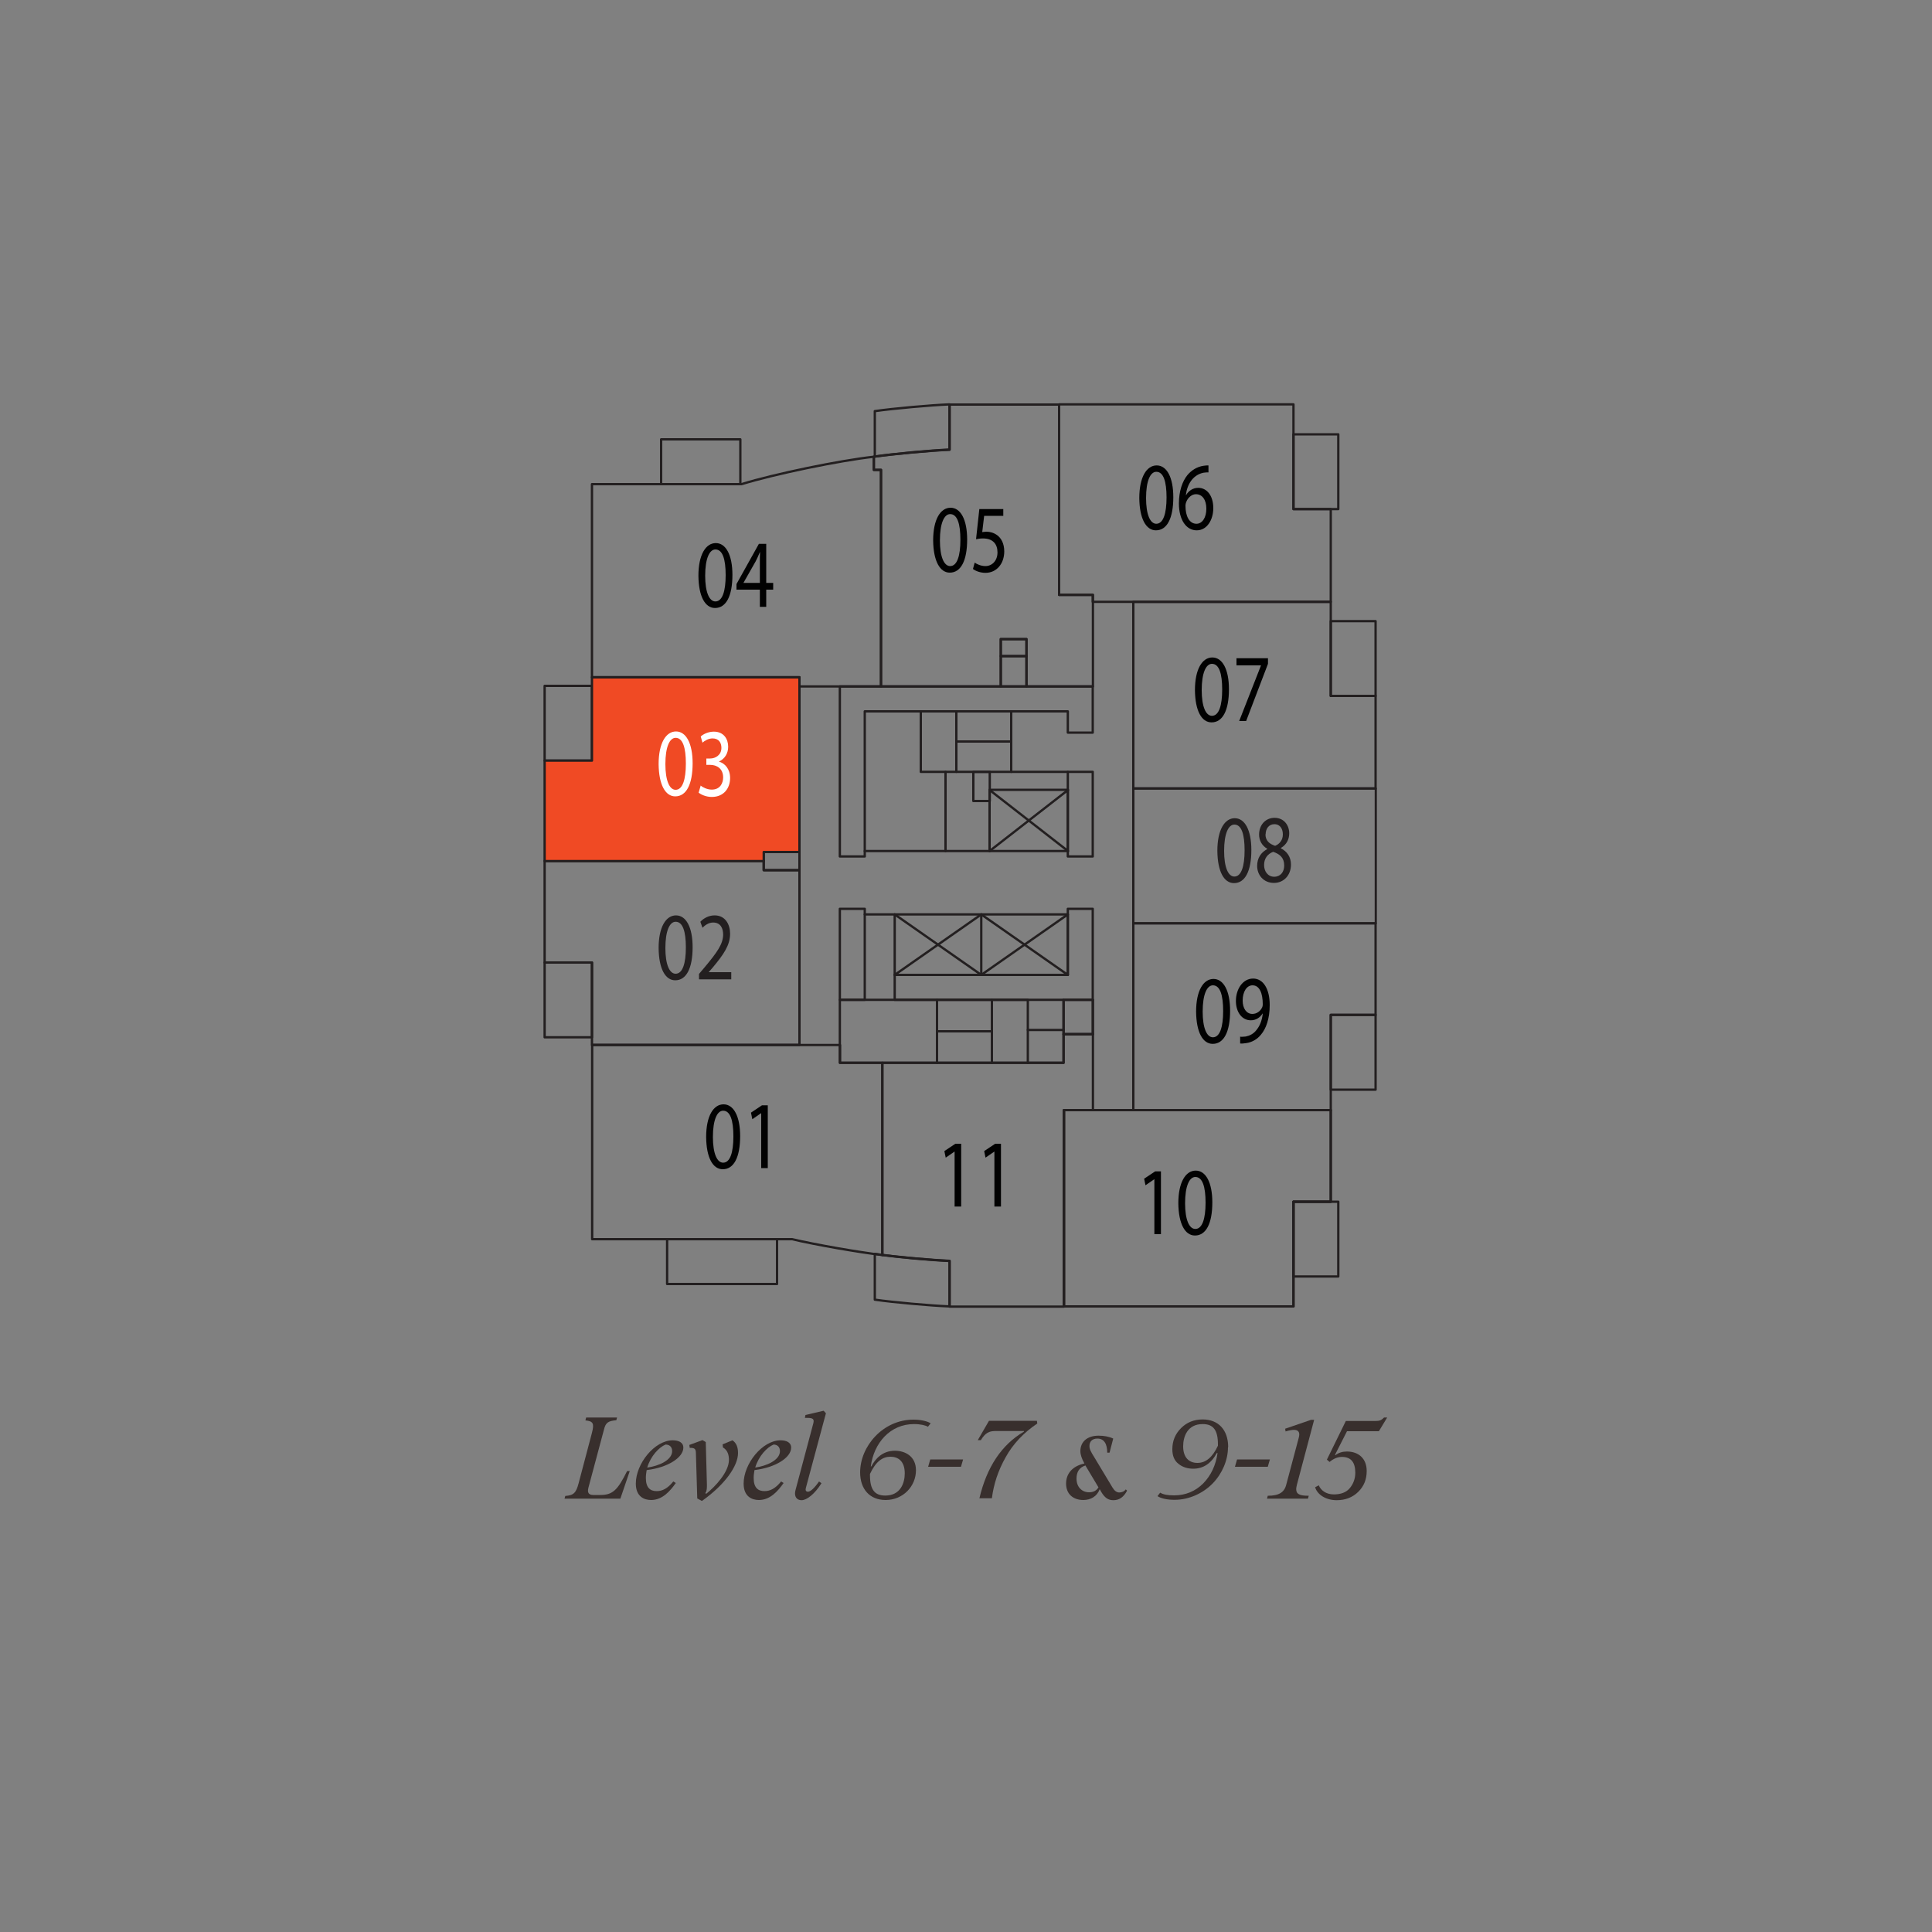 <?xml version="1.0" encoding="UTF-8"?> <svg xmlns="http://www.w3.org/2000/svg" id="Layer_1" data-name="Layer 1" viewBox="0 0 100 100"><rect x="0" y="0" width="100" height="100" fill="#808080" stroke="none"/><g><path d="M32.6,76.13l-.49,1.44h-2.89l.04-.14c.43-.03.56-.16.69-.66l.69-2.61c.13-.5.05-.6-.34-.64l.04-.15h1.6l-.04.14c-.41.04-.55.11-.64.49l-.8,2.99c-.08.29.03.39.25.39h.37c.65,0,.9-.28,1.38-1.24h.15Z" style="fill: #382f2d;"></path><path d="M33.47,76.1c-.02.12-.04.26-.04.4,0,.51.23.68.56.68.29,0,.56-.13.86-.5l.13.08c-.29.41-.69.88-1.28.88-.35,0-.79-.17-.79-.85,0-1.03.97-2.24,1.91-2.24.29,0,.55.1.55.38,0,.51-.8,1.03-1.89,1.16ZM33.51,75.96c.58-.08,1.28-.38,1.28-.85,0-.23-.15-.34-.34-.34-.34.14-.77.59-.95,1.19Z" style="fill: #382f2d;"></path><path d="M37.73,75.57c0-.23-.05-.5-.31-.65l-.02-.16.51-.21c.2.13.29.35.29.66,0,.67-.68,1.64-1.87,2.48l-.24-.13-.07-2.33c0-.25-.07-.29-.32-.29l-.02-.15.68-.25.17.1.06,2.21c0,.17,0,.32-.08.43l.04.04c.47-.37,1.18-1.13,1.18-1.76Z" style="fill: #382f2d;"></path><path d="M39.05,76.1c-.02.12-.04.26-.04.4,0,.51.23.68.56.68.29,0,.56-.13.86-.5l.13.08c-.29.41-.69.88-1.28.88-.35,0-.79-.17-.79-.85,0-1.03.97-2.24,1.91-2.24.29,0,.55.1.55.38,0,.51-.8,1.03-1.89,1.16ZM39.09,75.96c.58-.08,1.28-.38,1.28-.85,0-.23-.15-.34-.33-.34-.34.14-.77.59-.95,1.19Z" style="fill: #382f2d;"></path><path d="M42.39,76.68l.13.09c-.34.55-.76.88-1.03.88-.19,0-.34-.11-.34-.35,0-.06.01-.12.03-.19l.92-3.45c.05-.21-.02-.27-.32-.27h-.12l.03-.15.94-.22.12.13-1.04,3.87c-.03.11,0,.19.11.19.09,0,.26-.09.56-.51Z" style="fill: #382f2d;"></path></g><g><path d="M45.06,75.9h.04c.21-.4.58-.81,1.22-.81.52,0,1.09.28,1.09,1.01,0,.83-.67,1.54-1.57,1.54-.82,0-1.32-.56-1.32-1.43,0-1.34,1.17-2.73,2.76-2.73.38,0,.72.08.89.19l-.14.18c-.11-.07-.37-.14-.72-.14-1.23,0-2.08.97-2.24,2.2ZM45.03,76.29v.07c0,.74.24,1.05.79,1.05.79,0,1.01-.65,1.01-1.15,0-.63-.34-.86-.74-.86s-.75.23-1.06.89Z" style="fill: #382f2d;"></path><path d="M49.74,75.92h-1.7l.11-.38h1.7l-.11.38Z" style="fill: #382f2d;"></path></g><path d="M50.69,77.57c.38-1.63,1.15-2.79,2.31-3.47v-.03s-1.49,0-1.49,0c-.31,0-.52.1-.74.47h-.16l.58-1h2.48l.02.14c-.71.48-1.26,1.06-1.64,1.75-.39.69-.62,1.4-.71,2.12h-.65Z" style="fill: #382f2d;"></path><path d="M58.33,77.17c-.17.32-.4.48-.7.48-.26,0-.44-.11-.63-.43l-.08-.14c-.14.38-.47.56-.85.56-.5,0-.89-.29-.89-.85,0-.49.3-.9.95-1.04-.14-.25-.21-.46-.21-.64,0-.47.34-.8.94-.8.29,0,.55.05.76.15l-.19.73h-.12c0-.45-.16-.73-.51-.73-.27,0-.41.16-.41.38,0,.16.05.27.27.62l.92,1.53c.1.17.22.26.35.26s.26-.05.34-.16l.07.07ZM56.86,76.99l-.67-1.12v-.02c-.32.1-.47.33-.47.68,0,.45.29.71.65.71.22,0,.38-.08.49-.26Z" style="fill: #382f2d;"></path><path d="M63.56,74.91c0,.67-.3,1.36-.78,1.86s-1.21.86-1.98.86c-.4,0-.7-.07-.89-.19l.14-.18c.16.1.4.14.72.14.59,0,1.1-.21,1.51-.62.4-.41.65-.94.74-1.57h-.04c-.29.54-.7.81-1.22.81-.29,0-.55-.08-.76-.25-.22-.17-.32-.42-.32-.76,0-.43.15-.79.45-1.09s.67-.45,1.12-.45c.82,0,1.32.55,1.32,1.43ZM63.04,74.83v-.07c0-.74-.24-1.05-.79-1.05-.79,0-1.01.65-1.01,1.15,0,.59.31.86.74.86s.78-.29,1.06-.89Z" style="fill: #382f2d;"></path><path d="M65.62,75.92h-1.7l.11-.38h1.7l-.11.38Z" style="fill: #382f2d;"></path><path d="M65.58,77.57l.04-.15c.57,0,.86-.17.96-.59l.64-2.4c.02-.08.03-.14.03-.18,0-.16-.09-.24-.28-.24-.08,0-.22.02-.43.08l-.02-.14,1.34-.46h.16l-.89,3.35c-.02.09-.04.17-.04.23,0,.27.18.35.65.35l-.04.15h-2.12Z" style="fill: #382f2d;"></path><path d="M68.07,76.98l.19-.1c.1.25.37.47.78.47.37,0,.65-.11.83-.33s.28-.49.28-.79c0-.55-.23-.82-.69-.82-.23,0-.44.09-.64.26l-.14-.12.98-2h1.51c.24,0,.32-.03.47-.18h.16l-.43.71h-1.65l-.62,1.22.02.02c.17-.13.37-.19.59-.19.62,0,1.03.37,1.03,1.01,0,.43-.14.78-.43,1.07s-.67.44-1.12.44c-.56,0-1-.28-1.12-.67Z" style="fill: #382f2d;"></path><rect x="58.66" y="40.81" width="12.55" height="6.98" style="fill: none; stroke: #afadae; stroke-linecap: round; stroke-linejoin: round; stroke-width: .12px;"></rect><line x1="50.79" y1="47.33" x2="55.27" y2="50.46" style="fill: none; stroke: #231f20; stroke-linecap: round; stroke-linejoin: round; stroke-width: .12px;"></line><line x1="50.79" y1="50.46" x2="55.27" y2="47.33" style="fill: none; stroke: #231f20; stroke-linecap: round; stroke-linejoin: round; stroke-width: .12px;"></line><line x1="46.31" y1="47.33" x2="50.79" y2="50.46" style="fill: none; stroke: #231f20; stroke-linecap: round; stroke-linejoin: round; stroke-width: .12px;"></line><line x1="46.31" y1="50.46" x2="50.79" y2="47.33" style="fill: none; stroke: #231f20; stroke-linecap: round; stroke-linejoin: round; stroke-width: .12px;"></line><line x1="51.22" y1="40.89" x2="55.28" y2="44.05" style="fill: none; stroke: #231f20; stroke-linecap: round; stroke-linejoin: round; stroke-width: .12px;"></line><line x1="51.22" y1="44.05" x2="55.28" y2="40.89" style="fill: none; stroke: #231f20; stroke-linecap: round; stroke-linejoin: round; stroke-width: .12px;"></line><polyline points="47.66 36.82 47.66 39.95 55.27 39.95" style="fill: none; stroke: #231f20; stroke-linecap: round; stroke-linejoin: round; stroke-width: .12px;"></polyline><line x1="48.94" y1="44.05" x2="48.94" y2="39.95" style="fill: none; stroke: #231f20; stroke-linecap: round; stroke-linejoin: round; stroke-width: .12px;"></line><rect x="50.38" y="39.95" width=".85" height="1.51" style="fill: none; stroke: #231f20; stroke-linecap: round; stroke-linejoin: round; stroke-width: .12px;"></rect><line x1="51.34" y1="51.75" x2="51.34" y2="55.01" style="fill: none; stroke: #231f20; stroke-linecap: round; stroke-linejoin: round; stroke-width: .12px;"></line><line x1="48.5" y1="55.01" x2="48.5" y2="51.75" style="fill: none; stroke: #231f20; stroke-linecap: round; stroke-linejoin: round; stroke-width: .12px;"></line><line x1="48.5" y1="53.38" x2="51.34" y2="53.38" style="fill: none; stroke: #231f20; stroke-linecap: round; stroke-linejoin: round; stroke-width: .12px;"></line><line x1="49.5" y1="36.82" x2="49.5" y2="39.95" style="fill: none; stroke: #231f20; stroke-linecap: round; stroke-linejoin: round; stroke-width: .12px;"></line><line x1="52.34" y1="36.82" x2="52.34" y2="39.95" style="fill: none; stroke: #231f20; stroke-linecap: round; stroke-linejoin: round; stroke-width: .12px;"></line><line x1="49.5" y1="38.38" x2="52.34" y2="38.38" style="fill: none; stroke: #231f20; stroke-linecap: round; stroke-linejoin: round; stroke-width: .12px;"></line><line x1="55.05" y1="53.53" x2="55.05" y2="51.75" style="fill: none; stroke: #231f20; stroke-linecap: round; stroke-linejoin: round; stroke-width: .12px;"></line><line x1="55.05" y1="53.31" x2="53.2" y2="53.31" style="fill: none; stroke: #231f20; stroke-linecap: round; stroke-linejoin: round; stroke-width: .12px;"></line><rect x="34.53" y="64.14" width="5.69" height="2.32" style="fill: none; stroke: #231f20; stroke-linecap: round; stroke-linejoin: round; stroke-width: .12px;"></rect><rect x="66.95" y="22.48" width="2.32" height="3.87" style="fill: none; stroke: #231f20; stroke-linecap: round; stroke-linejoin: round; stroke-width: .12px;"></rect><rect x="68.88" y="32.15" width="2.32" height="3.87" style="fill: none; stroke: #231f20; stroke-linecap: round; stroke-linejoin: round; stroke-width: .12px;"></rect><rect x="68.88" y="52.53" width="2.32" height="3.87" style="fill: none; stroke: #231f20; stroke-linecap: round; stroke-linejoin: round; stroke-width: .12px;"></rect><rect x="66.95" y="62.2" width="2.32" height="3.87" style="fill: none; stroke: #231f20; stroke-linecap: round; stroke-linejoin: round; stroke-width: .12px;"></rect><path d="M49.15,65.26c-.98-.04-2.89-.21-3.87-.36v2.37c.97.14,2.88.31,3.87.35h0v-2.36Z" style="fill: none; stroke: #231f20; stroke-linecap: round; stroke-linejoin: round; stroke-width: .12px;"></path><rect x="28.19" y="49.82" width="2.45" height="3.87" style="fill: none; stroke: #231f20; stroke-linecap: round; stroke-linejoin: round; stroke-width: .12px;"></rect><rect x="28.19" y="35.5" width="2.45" height="3.87" style="fill: none; stroke: #231f20; stroke-linecap: round; stroke-linejoin: round; stroke-width: .12px;"></rect><rect x="34.22" y="22.74" width="4.1" height="2.32" style="fill: none; stroke: #231f20; stroke-linecap: round; stroke-linejoin: round; stroke-width: .12px;"></rect><path d="M49.15,20.93c-.98.04-2.89.21-3.87.35v2.35c.97-.14,2.88-.32,3.87-.36v-2.34Z" style="fill: none; stroke: #231f20; stroke-linecap: round; stroke-linejoin: round; stroke-width: .12px;"></path><rect x="43.47" y="47.04" width="1.29" height="4.71" style="fill: none; stroke: #231f20; stroke-linecap: round; stroke-linejoin: round; stroke-width: .12px;"></rect><polygon points="46.31 50.46 55.27 50.46 55.27 47.04 56.56 47.04 56.56 51.75 46.31 51.75 46.31 50.46" style="fill: none; stroke: #231f20; stroke-linecap: round; stroke-linejoin: round; stroke-width: .12px;"></polygon><rect x="55.27" y="39.95" width="1.29" height="4.38" style="fill: none; stroke: #231f20; stroke-linecap: round; stroke-linejoin: round; stroke-width: .12px;"></rect><polygon points="56.56 37.92 55.27 37.92 55.27 36.82 44.76 36.82 44.76 44.33 43.47 44.33 43.47 35.53 56.56 35.53 56.56 37.92" style="fill: none; stroke: #231f20; stroke-linecap: round; stroke-linejoin: round; stroke-width: .12px;"></polygon><rect x="51.22" y="40.88" width="4.05" height="3.17" style="fill: none; stroke: #231f20; stroke-linecap: round; stroke-linejoin: round; stroke-width: .12px;"></rect><line x1="51.22" y1="44.05" x2="44.76" y2="44.05" style="fill: none; stroke: #231f20; stroke-linecap: round; stroke-linejoin: round; stroke-width: .12px;"></line><rect x="43.47" y="51.75" width="9.73" height="3.26" style="fill: none; stroke: #231f20; stroke-linecap: round; stroke-linejoin: round; stroke-width: .12px;"></rect><rect x="55.05" y="51.75" width="1.52" height="1.78" style="fill: none; stroke: #231f20; stroke-linecap: round; stroke-linejoin: round; stroke-width: .12px;"></rect><line x1="46.31" y1="47.33" x2="44.76" y2="47.33" style="fill: none; stroke: #231f20; stroke-linecap: round; stroke-linejoin: round; stroke-width: .12px;"></line><rect x="46.31" y="47.33" width="8.96" height="3.13" style="fill: none; stroke: #231f20; stroke-linecap: round; stroke-linejoin: round; stroke-width: .12px;"></rect><line x1="50.79" y1="47.33" x2="50.79" y2="50.46" style="fill: none; stroke: #231f20; stroke-linecap: round; stroke-linejoin: round; stroke-width: .12px;"></line><polyline points="53.2 55.01 55.05 55.01 55.05 53.53 56.56 53.53 56.56 51.75" style="fill: none; stroke: #231f20; stroke-linecap: round; stroke-linejoin: round; stroke-width: .12px;"></polyline><polygon points="41.38 45.04 39.53 45.04 39.53 44.56 28.19 44.56 28.19 49.82 30.64 49.82 30.64 54.08 41.38 54.08 41.38 45.04" style="fill: none; stroke: #231f20; stroke-linecap: round; stroke-linejoin: round; stroke-width: .12px;"></polygon><path d="M45.67,55.01h-2.19v-.92h-12.83v10.05h10.35c1.17.28,3.47.68,4.67.82v-9.95Z" style="fill: none; stroke: #231f20; stroke-linecap: round; stroke-linejoin: round; stroke-width: .12px;"></path><rect x="39.53" y="44.1" width="1.85" height=".94" style="fill: none; stroke: #231f20; stroke-linecap: round; stroke-linejoin: round; stroke-width: .12px;"></rect><polygon points="41.38 35.05 30.64 35.05 30.64 39.37 28.19 39.37 28.19 44.57 39.53 44.57 39.53 44.1 41.38 44.1 41.38 35.05" style="fill: #f04a24;"></polygon><polygon points="41.38 35.05 30.64 35.05 30.64 39.37 28.19 39.37 28.19 44.57 39.53 44.57 39.53 44.1 41.38 44.1 41.38 35.05" style="fill: none; stroke: #231f20; stroke-linecap: round; stroke-linejoin: round; stroke-width: .12px;"></polygon><path d="M45.6,24.32h-.37v-.68c-1.79.2-5.13.89-6.85,1.42h-7.74v10h10.74v.47h4.22v-11.21Z" style="fill: none; stroke: #231f20; stroke-linecap: round; stroke-linejoin: round; stroke-width: .12px;"></path><path d="M56.56,30.79h-1.74v-9.85h-5.67v2.34c-1,.04-2.93.22-3.92.36v.68h.37v11.21h6.2v-2.45h1.33v2.45h3.44v-4.74Z" style="fill: none; stroke: #231f20; stroke-linecap: round; stroke-linejoin: round; stroke-width: .12px;"></path><polygon points="68.88 26.35 66.95 26.35 66.95 20.93 54.82 20.93 54.82 30.79 56.56 30.79 56.56 31.15 68.88 31.15 68.88 26.35" style="fill: none; stroke: #231f20; stroke-linecap: round; stroke-linejoin: round; stroke-width: .12px;"></polygon><polygon points="58.66 40.81 58.66 31.15 68.88 31.15 68.88 36.02 71.2 36.02 71.2 40.81 58.66 40.81" style="fill: none; stroke: #231f20; stroke-linecap: round; stroke-linejoin: round; stroke-width: .12px;"></polygon><rect x="58.66" y="40.81" width="12.55" height="6.98" style="fill: none; stroke: #231f20; stroke-linecap: round; stroke-linejoin: round; stroke-width: .12px;"></rect><polygon points="68.88 52.53 71.2 52.53 71.2 47.79 58.66 47.79 58.66 57.46 68.88 57.46 68.88 52.53" style="fill: none; stroke: #231f20; stroke-linecap: round; stroke-linejoin: round; stroke-width: .12px;"></polygon><path d="M55.07,57.46h1.5v-3.93h-1.52v1.48h-9.38v9.95c.88.12,2.6.27,3.48.31v2.36h5.92v-10.16Z" style="fill: none; stroke: #231f20; stroke-linecap: round; stroke-linejoin: round; stroke-width: .12px;"></path><polygon points="68.88 57.46 55.07 57.46 55.07 67.62 66.95 67.62 66.95 62.2 68.88 62.2 68.88 57.46" style="fill: none; stroke: #231f20; stroke-linecap: round; stroke-linejoin: round; stroke-width: .12px;"></polygon><polygon points="66.95 62.2 68.88 62.2 68.88 57.46 55.07 57.46 55.07 67.62 66.95 67.62 66.95 62.2" style="fill: none; stroke: #231f20; stroke-linecap: round; stroke-linejoin: round; stroke-width: .12px;"></polygon><rect x="51.8" y="33.96" width="1.33" height="1.57" style="fill: none; stroke: #231f20; stroke-linecap: round; stroke-linejoin: round; stroke-width: .12px;"></rect><rect x="51.8" y="33.08" width="1.33" height=".88" style="fill: none; stroke: #231f20; stroke-linecap: round; stroke-linejoin: round; stroke-width: .12px;"></rect><g><path d="M38.31,58.8c0,1.11-.33,1.72-.9,1.72-.51,0-.85-.59-.86-1.67,0-1.09.38-1.69.9-1.69s.86.61.86,1.65ZM36.9,58.85c0,.85.21,1.33.53,1.33.36,0,.53-.53.53-1.36s-.16-1.33-.53-1.33c-.31,0-.53.47-.53,1.36Z" style="fill: #010101;"></path><path d="M39.39,57.62h0l-.45.31-.07-.34.57-.38h.3v3.25h-.34v-2.84Z" style="fill: #010101;"></path></g><g><path d="M35.85,49.02c0,1.11-.33,1.72-.9,1.72-.51,0-.85-.59-.86-1.67,0-1.09.38-1.69.9-1.69s.86.61.86,1.65ZM34.44,49.07c0,.85.21,1.33.53,1.33.36,0,.53-.53.53-1.36s-.16-1.33-.53-1.33c-.31,0-.53.47-.53,1.36Z" style="fill: #231f20;"></path><path d="M36.18,50.68v-.27l.28-.33c.66-.79.96-1.21.97-1.7,0-.33-.13-.63-.52-.63-.24,0-.43.15-.55.27l-.11-.31c.18-.19.44-.33.74-.33.56,0,.8.48.8.95,0,.6-.35,1.09-.9,1.75l-.21.24h0s1.17,0,1.17,0v.37h-1.66Z" style="fill: #231f20;"></path></g><g><path d="M35.85,39.5c0,1.11-.33,1.72-.9,1.72-.51,0-.85-.6-.86-1.67,0-1.09.38-1.69.9-1.69s.86.61.86,1.65ZM34.44,39.55c0,.85.21,1.33.53,1.33.36,0,.53-.53.53-1.36s-.16-1.33-.53-1.33c-.31,0-.53.47-.53,1.36Z" style="fill: #fff;"></path><path d="M36.26,40.66c.1.08.33.21.58.21.45,0,.59-.36.59-.63,0-.46-.33-.65-.67-.65h-.2v-.33h.2c.26,0,.58-.17.58-.55,0-.26-.13-.49-.46-.49-.21,0-.41.12-.52.22l-.09-.32c.14-.13.4-.25.68-.25.51,0,.74.38.74.78,0,.33-.16.62-.48.77h0c.32.09.58.39.58.85,0,.52-.32.98-.95.98-.29,0-.55-.12-.68-.22l.1-.34Z" style="fill: #fff;"></path></g><g><path d="M37.91,29.75c0,1.11-.33,1.72-.9,1.72-.51,0-.85-.59-.86-1.67,0-1.09.38-1.69.9-1.69s.86.61.86,1.65ZM36.5,29.8c0,.85.21,1.33.53,1.33.36,0,.53-.53.53-1.36s-.16-1.33-.53-1.33c-.31,0-.53.47-.53,1.36Z" style="fill: #010101;"></path><path d="M39.33,31.41v-.89h-1.21v-.29l1.16-2.08h.38v2.02h.36v.35h-.36v.89h-.33ZM39.33,30.18v-1.09c0-.17,0-.34.01-.51h-.01c-.08.19-.14.33-.22.48l-.63,1.11h0s.85,0,.85,0Z" style="fill: #010101;"></path></g><g><path d="M50.06,27.92c0,1.11-.33,1.72-.9,1.72-.51,0-.85-.6-.86-1.67,0-1.09.38-1.69.9-1.69s.86.61.86,1.65ZM48.65,27.97c0,.85.21,1.33.53,1.33.36,0,.53-.53.53-1.36s-.16-1.33-.53-1.33c-.31,0-.53.47-.53,1.36Z" style="fill: #010101;"></path><path d="M51.93,26.7h-.99l-.1.84c.06,0,.12-.02.21-.02.2,0,.4.06.56.18.2.14.37.42.37.84,0,.64-.4,1.11-.97,1.11-.28,0-.52-.1-.65-.2l.09-.33c.11.08.32.18.56.18.33,0,.62-.27.62-.71,0-.42-.23-.72-.75-.72-.15,0-.26.02-.36.04l.17-1.56h1.24v.37Z" style="fill: #010101;"></path></g><g><path d="M60.73,25.73c0,1.11-.33,1.72-.9,1.72-.51,0-.85-.6-.86-1.67,0-1.09.38-1.69.9-1.69s.86.61.86,1.65ZM59.32,25.78c0,.85.21,1.33.53,1.33.36,0,.53-.53.53-1.36s-.16-1.33-.53-1.33c-.31,0-.53.47-.53,1.36Z" style="fill: #010101;"></path><path d="M62.54,24.45c-.07,0-.16,0-.26.02-.55.12-.84.62-.9,1.16h.01c.12-.21.34-.38.63-.38.46,0,.78.42.78,1.05,0,.6-.32,1.15-.86,1.15s-.92-.54-.92-1.39c0-.64.18-1.15.44-1.47.22-.26.5-.43.83-.48.1-.02.19-.02.26-.02v.36ZM62.44,26.33c0-.46-.21-.75-.54-.75-.21,0-.41.17-.5.4-.02.05-.04.12-.04.2,0,.54.2.93.57.93.3,0,.51-.32.51-.78Z" style="fill: #010101;"></path></g><g><path d="M64.77,43.99c0,1.11-.33,1.72-.9,1.72-.51,0-.85-.59-.86-1.67,0-1.09.38-1.69.9-1.69s.86.61.86,1.65ZM63.36,44.04c0,.85.21,1.33.53,1.33.36,0,.53-.53.53-1.36s-.16-1.33-.53-1.33c-.31,0-.53.47-.53,1.36Z" style="fill: #231f20;"></path><path d="M65.07,44.82c0-.41.2-.7.52-.87v-.02c-.29-.17-.42-.45-.42-.73,0-.52.35-.87.8-.87.5,0,.76.4.76.8,0,.28-.11.57-.43.76v.02c.32.16.52.45.52.84,0,.57-.39.95-.88.95-.54,0-.87-.41-.87-.88ZM66.47,44.8c0-.4-.22-.59-.57-.71-.3.11-.47.36-.47.67-.01.33.19.62.52.62s.52-.25.52-.58ZM65.5,43.18c0,.33.2.5.5.6.22-.09.4-.29.4-.59,0-.26-.12-.53-.44-.53-.29,0-.45.24-.45.52Z" style="fill: #231f20;"></path></g><g><path d="M63.61,35.67c0,1.11-.33,1.72-.9,1.72-.51,0-.85-.59-.86-1.67,0-1.09.38-1.69.9-1.69s.86.61.86,1.65ZM62.2,35.72c0,.85.21,1.33.53,1.33.36,0,.53-.53.53-1.36s-.16-1.33-.53-1.33c-.31,0-.53.47-.53,1.36Z" style="fill: #010101;"></path><path d="M65.63,34.07v.29l-1.13,2.96h-.36l1.13-2.88h0s-1.27,0-1.27,0v-.37h1.64Z" style="fill: #010101;"></path></g><g><path d="M63.67,52.31c0,1.11-.33,1.72-.9,1.72-.51,0-.85-.59-.86-1.67,0-1.09.38-1.69.9-1.69s.86.61.86,1.65ZM62.25,52.36c0,.85.21,1.33.53,1.33.36,0,.53-.53.53-1.36s-.16-1.33-.53-1.33c-.31,0-.53.47-.53,1.36Z" style="fill: #010101;"></path><path d="M64.2,53.66c.08.01.16,0,.28-.01.2-.04.4-.14.54-.32.17-.2.3-.48.34-.87h-.01c-.14.22-.35.35-.61.35-.47,0-.77-.44-.77-1,0-.62.36-1.16.89-1.16s.86.54.86,1.37c0,.71-.19,1.22-.45,1.53-.2.25-.48.4-.76.44-.13.02-.24.03-.32.02v-.36ZM64.32,51.79c0,.41.2.69.5.69.24,0,.42-.15.51-.34.02-.04.03-.09.03-.16,0-.56-.16-.98-.53-.98-.3,0-.51.33-.51.79Z" style="fill: #010101;"></path></g><g><path d="M59.74,61.04h0l-.45.31-.07-.34.57-.38h.3v3.25h-.34v-2.84Z" style="fill: #010101;"></path><path d="M62.75,62.23c0,1.11-.33,1.72-.9,1.72-.51,0-.85-.6-.86-1.67,0-1.09.38-1.69.9-1.69s.86.61.86,1.65ZM61.34,62.28c0,.85.21,1.33.53,1.33.36,0,.53-.53.53-1.36s-.16-1.33-.53-1.33c-.31,0-.53.47-.53,1.36Z" style="fill: #010101;"></path></g><g><path d="M49.4,59.61h0l-.45.31-.07-.34.57-.38h.3v3.25h-.34v-2.84Z" style="fill: #010101;"></path><path d="M51.46,59.61h0l-.45.31-.07-.34.57-.38h.3v3.25h-.34v-2.84Z" style="fill: #010101;"></path></g></svg> 